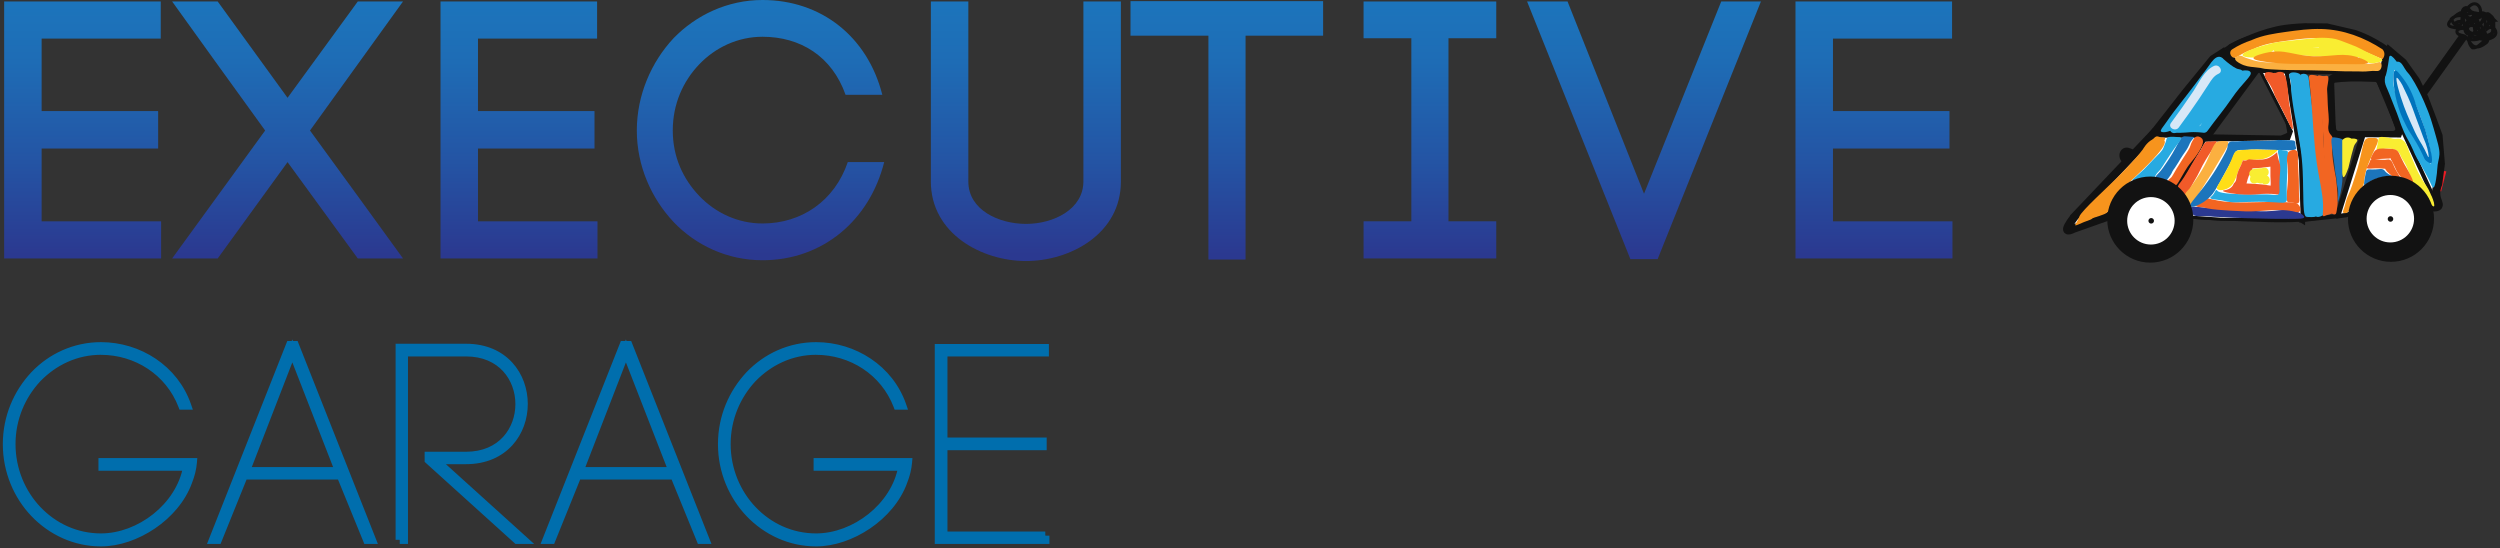 <svg width="602" height="132" viewBox="0 0 602 132" fill="none" xmlns="http://www.w3.org/2000/svg">
<rect x="0" y="0" width="602" height="132" fill="#333333" stroke="none"/>
<path d="M38.797 53.291V62.232H1V0.358H38.705V9.3H10.024V26.742H38.08V35.775H10.024V53.3H38.788L38.797 53.291Z" fill="url(#paint0_linear_7_321)"/>
<path d="M69.243 23.553L86.151 0.358H97.041L74.646 31.429C81.281 40.545 91.114 53.998 97.041 62.232H86.151L69.243 39.038L52.425 62.232H41.453L63.848 31.429C57.213 22.312 47.123 8.234 41.453 0.358H52.425L69.243 23.553Z" fill="url(#paint1_linear_7_321)"/>
<path d="M143.872 53.291V62.232H106.075V0.358H143.78V9.3H115.099V26.742H143.155V35.775H115.099V53.3H143.863L143.872 53.291Z" fill="url(#paint2_linear_7_321)"/>
<path d="M162.187 9.208C167.59 3.63 175.199 0 183.608 0C197.769 0 208.925 8.85 212.463 22.836H203.614C200.342 13.546 192.724 8.85 183.608 8.85C177.681 8.85 172.277 11.414 168.381 15.485C164.484 19.556 162.003 25.042 162.003 31.419C162.003 37.797 164.484 43.099 168.381 47.18C172.277 51.251 177.671 53.815 183.608 53.815C192.991 53.815 200.958 48.411 204.147 39.029H212.914C209.376 53.107 198.045 62.664 183.617 62.664C175.209 62.664 167.599 59.126 162.196 53.456C156.884 47.795 153.346 40.003 153.346 31.419C153.346 22.836 156.884 14.869 162.196 9.199L162.187 9.208Z" fill="url(#paint3_linear_7_321)"/>
<path d="M224.153 43.642V0.358H233.177V43.734C233.177 50.552 240.519 53.916 247.072 53.916C253.624 53.916 260.884 50.461 260.884 43.651V0.358H269.908V43.734C269.908 56.305 257.695 62.857 247.072 62.857C236.448 62.857 224.144 56.305 224.144 43.651L224.153 43.642Z" fill="url(#paint4_linear_7_321)"/>
<path d="M290.989 8.592H272.224V0.276H318.604V8.592H299.931V62.499H290.989V8.592Z" fill="url(#paint5_linear_7_321)"/>
<path d="M348.792 9.208V53.291H360.298V62.232H328.345V53.291H339.851V9.208H328.345V0.358H360.298V9.208H348.792Z" fill="url(#paint6_linear_7_321)"/>
<path d="M424.028 0.358L399.152 62.407H392.599L367.723 0.358H377.464L395.88 46.656L414.471 0.358H424.028Z" fill="url(#paint7_linear_7_321)"/>
<path d="M470.151 53.291V62.232H432.354V0.358H470.059V9.3H441.378V26.742H469.434V35.775H441.378V53.3H470.142L470.151 53.291Z" fill="url(#paint8_linear_7_321)"/>
<path d="M24.314 84.435C18.304 84.435 12.965 87.008 9.004 91.097C5.172 95.187 2.737 100.737 2.737 106.94C2.737 113.143 5.181 118.758 9.004 122.783C12.965 126.937 18.314 129.446 24.314 129.446C33.559 129.446 43.392 122.121 45.111 112.353H24.709V111.296H46.425C46.296 112.877 45.901 114.402 45.303 115.918C42.271 124.364 32.567 130.576 24.314 130.576C18.047 130.576 12.368 127.865 8.278 123.583C4.253 119.355 1.68 113.483 1.68 106.949C1.68 100.415 4.253 94.608 8.278 90.316C12.368 86.024 18.047 83.387 24.314 83.387C33.421 83.387 42.004 88.864 45.037 97.649H43.916C40.745 89.397 32.824 84.444 24.314 84.444V84.435Z" fill="#006DB3"/>
<path d="M58.702 114.466L52.435 129.979H51.314L69.858 83.111H70.98L89.524 129.979H88.403L82.062 114.466H58.693H58.702ZM81.676 113.474L70.391 84.499L59.171 113.474H81.676Z" fill="#006DB3"/>
<path d="M96.26 129.979V83.773H112.232C130.712 83.773 130.712 110.772 112.232 110.772H104.77L126.026 129.979H124.509L103.254 110.772V109.78H112.232C129.398 109.78 129.398 84.83 112.232 84.83H97.243V129.979H96.251H96.26Z" fill="#006DB3"/>
<path d="M139.029 114.466L132.762 129.979H131.64L150.185 83.111H151.306L169.851 129.979H168.73L162.389 114.466H139.02H139.029ZM162.003 113.474L150.718 84.499L139.498 113.474H162.003Z" fill="#006DB3"/>
<path d="M196.52 84.435C190.509 84.435 185.17 87.008 181.21 91.097C177.377 95.187 174.942 100.737 174.942 106.94C174.942 113.143 177.387 118.758 181.21 122.783C185.17 126.937 190.519 129.446 196.52 129.446C205.764 129.446 215.597 122.121 217.316 112.353H196.915V111.296H218.63C218.501 112.877 218.106 114.402 217.509 115.918C214.476 124.364 204.772 130.576 196.52 130.576C190.252 130.576 184.573 127.865 180.484 123.583C176.458 119.355 173.885 113.483 173.885 106.949C173.885 100.415 176.458 94.608 180.484 90.316C184.573 86.024 190.252 83.387 196.52 83.387C205.626 83.387 214.21 88.864 217.242 97.649H216.121C212.951 89.397 205.029 84.444 196.52 84.444V84.435Z" fill="#006DB3"/>
<path d="M251.703 128.986V129.979H226.092V83.837H251.575V84.83H227.149V106.352H251.042V107.409H227.149V128.995H251.703V128.986Z" fill="#006DB3"/>
<path d="M24.314 84.435H25.314V83.435H24.314V84.435ZM9.004 91.097L8.286 90.401L8.28 90.407L8.275 90.413L9.004 91.097ZM9.004 122.783L8.279 123.472L8.281 123.473L9.004 122.783ZM45.111 112.353L46.095 112.526L46.302 111.353H45.111V112.353ZM24.709 112.353H23.709V113.353H24.709V112.353ZM24.709 111.296V110.296H23.709V111.296H24.709ZM46.425 111.296L47.421 111.377L47.509 110.296H46.425V111.296ZM45.303 115.918L44.373 115.552L44.367 115.566L44.362 115.58L45.303 115.918ZM8.278 123.583L7.554 124.272L7.555 124.273L8.278 123.583ZM8.278 90.316L7.554 89.626L7.549 89.632L8.278 90.316ZM45.037 97.649V98.649H46.44L45.982 97.323L45.037 97.649ZM43.916 97.649L42.982 98.008L43.229 98.649H43.916V97.649ZM24.314 84.444H23.314V85.444H24.314V84.444ZM58.702 114.466L59.629 114.841L60.185 113.466H58.702V114.466ZM52.435 129.979V130.979H53.109L53.362 130.353L52.435 129.979ZM51.314 129.979L50.384 129.611L49.842 130.979H51.314V129.979ZM69.858 83.111V82.111H69.179L68.928 82.743L69.858 83.111ZM70.98 83.111L71.909 82.743L71.659 82.111H70.98V83.111ZM89.524 129.979V130.979H90.995L90.454 129.611L89.524 129.979ZM88.403 129.979L87.477 130.357L87.731 130.979H88.403V129.979ZM82.062 114.466L82.988 114.088L82.734 113.466H82.062V114.466ZM81.676 113.474V114.474H83.139L82.608 113.111L81.676 113.474ZM70.391 84.499L71.323 84.136L70.389 81.737L69.459 84.138L70.391 84.499ZM59.171 113.474L58.238 113.113L57.711 114.474H59.171V113.474ZM96.26 129.979V130.979H97.26V129.979H96.26ZM96.26 83.773V82.773H95.26V83.773H96.26ZM104.77 110.772V109.772H102.172L104.099 111.514L104.77 110.772ZM126.026 129.979V130.979H128.624L126.696 129.237L126.026 129.979ZM124.509 129.979L123.839 130.721L124.124 130.979H124.509V129.979ZM103.254 110.772H102.254V111.216L102.583 111.514L103.254 110.772ZM103.254 109.78V108.78H102.254V109.78H103.254ZM97.243 84.83V83.83H96.243V84.83H97.243ZM97.243 129.979V130.979H98.243V129.979H97.243ZM139.029 114.466L139.956 114.841L140.512 113.466H139.029V114.466ZM132.762 129.979V130.979H133.436L133.689 130.353L132.762 129.979ZM131.64 129.979L130.711 129.611L130.169 130.979H131.64V129.979ZM150.185 83.111V82.111H149.505L149.255 82.743L150.185 83.111ZM151.306 83.111L152.236 82.743L151.986 82.111H151.306V83.111ZM169.851 129.979V130.979H171.322L170.781 129.611L169.851 129.979ZM168.73 129.979L167.804 130.357L168.058 130.979H168.73V129.979ZM162.389 114.466L163.315 114.088L163.061 113.466H162.389V114.466ZM162.003 113.474V114.474H163.466L162.935 113.111L162.003 113.474ZM150.718 84.499L151.65 84.136L150.716 81.737L149.786 84.138L150.718 84.499ZM139.498 113.474L138.565 113.113L138.038 114.474H139.498V113.474ZM196.52 84.435H197.52V83.435H196.52V84.435ZM181.21 91.097L180.491 90.401L180.485 90.407L180.48 90.413L181.21 91.097ZM181.21 122.783L180.484 123.472L180.486 123.473L181.21 122.783ZM217.316 112.353L218.301 112.526L218.507 111.353H217.316V112.353ZM196.915 112.353H195.915V113.353H196.915V112.353ZM196.915 111.296V110.296H195.915V111.296H196.915ZM218.63 111.296L219.627 111.377L219.715 110.296H218.63V111.296ZM217.509 115.918L216.578 115.552L216.573 115.566L216.568 115.58L217.509 115.918ZM180.484 123.583L179.759 124.272L179.76 124.273L180.484 123.583ZM180.484 90.316L179.76 89.626L179.754 89.632L180.484 90.316ZM217.242 97.649V98.649H218.645L218.187 97.323L217.242 97.649ZM216.121 97.649L215.188 98.008L215.434 98.649H216.121V97.649ZM196.52 84.444H195.52V85.444H196.52V84.444ZM251.703 129.979V130.979H252.703V129.979H251.703ZM226.092 129.979H225.092V130.979H226.092V129.979ZM226.092 83.837V82.837H225.092V83.837H226.092ZM251.575 83.837H252.575V82.837H251.575V83.837ZM251.575 84.83V85.83H252.575V84.83H251.575ZM227.149 84.83V83.83H226.149V84.83H227.149ZM227.149 106.352H226.149V107.352H227.149V106.352ZM251.042 106.352H252.042V105.352H251.042V106.352ZM251.042 107.409V108.409H252.042V107.409H251.042ZM227.149 107.409V106.409H226.149V107.409H227.149ZM227.149 128.995H226.149V129.995H227.149V128.995ZM251.703 128.995V129.995H252.703V128.995H251.703ZM24.314 83.435C18.005 83.435 12.415 86.139 8.286 90.401L9.723 91.793C13.515 87.877 18.603 85.435 24.314 85.435V83.435ZM8.275 90.413C4.279 94.678 1.737 100.469 1.737 106.94H3.737C3.737 101.005 6.066 95.695 9.734 91.781L8.275 90.413ZM1.737 106.94C1.737 113.408 4.286 119.267 8.279 123.472L9.729 122.094C6.077 118.249 3.737 112.879 3.737 106.94H1.737ZM8.281 123.473C12.417 127.811 18.021 130.446 24.314 130.446V128.446C18.606 128.446 13.514 126.063 9.728 122.093L8.281 123.473ZM24.314 130.446C34 130.446 44.285 122.816 46.095 112.526L44.126 112.18C42.499 121.427 33.118 128.446 24.314 128.446V130.446ZM45.111 111.353H24.709V113.353H45.111V111.353ZM25.709 112.353V111.296H23.709V112.353H25.709ZM24.709 112.296H46.425V110.296H24.709V112.296ZM45.428 111.215C45.309 112.68 44.941 114.109 44.373 115.552L46.234 116.285C46.86 114.695 47.283 113.073 47.421 111.377L45.428 111.215ZM44.362 115.58C42.932 119.564 39.905 123.071 36.204 125.587C32.501 128.105 28.204 129.576 24.314 129.576V131.576C28.677 131.576 33.358 129.941 37.329 127.241C41.301 124.54 44.642 120.718 46.245 116.256L44.362 115.58ZM24.314 129.576C18.343 129.576 12.919 126.994 9.002 122.892L7.555 124.273C11.817 128.736 17.751 131.576 24.314 131.576V129.576ZM9.003 122.893C5.148 118.845 2.68 113.217 2.68 106.949H0.68C0.68 113.749 3.359 119.866 7.554 124.272L9.003 122.893ZM2.68 106.949C2.68 100.686 5.145 95.118 9.008 91L7.549 89.632C3.361 94.097 0.68 100.145 0.68 106.949H2.68ZM9.002 91.006C12.913 86.901 18.335 84.387 24.314 84.387V82.387C17.759 82.387 11.822 85.147 7.554 89.626L9.002 91.006ZM24.314 84.387C33.039 84.387 41.212 89.634 44.092 97.976L45.982 97.323C42.797 88.094 33.804 82.387 24.314 82.387V84.387ZM45.037 96.649H43.916V98.649H45.037V96.649ZM44.849 97.291C41.52 88.624 33.207 83.444 24.314 83.444V85.444C32.441 85.444 39.971 90.17 42.982 98.008L44.849 97.291ZM25.314 84.444V84.435H23.314V84.444H25.314ZM57.775 114.092L51.508 129.604L53.362 130.353L59.629 114.841L57.775 114.092ZM52.435 128.979H51.314V130.979H52.435V128.979ZM52.243 130.347L70.788 83.479L68.928 82.743L50.384 129.611L52.243 130.347ZM69.858 84.111H70.98V82.111H69.858V84.111ZM70.05 83.479L88.594 130.347L90.454 129.611L71.909 82.743L70.05 83.479ZM89.524 128.979H88.403V130.979H89.524V128.979ZM89.329 129.6L82.988 114.088L81.136 114.845L87.477 130.357L89.329 129.6ZM82.062 113.466H58.693V115.466H82.062V113.466ZM58.693 115.466H58.702V113.466H58.693V115.466ZM82.608 113.111L71.323 84.136L69.46 84.862L80.744 113.837L82.608 113.111ZM69.459 84.138L58.238 113.113L60.103 113.835L71.324 84.86L69.459 84.138ZM59.171 114.474H81.676V112.474H59.171V114.474ZM97.26 129.979V83.773H95.26V129.979H97.26ZM96.26 84.773H112.232V82.773H96.26V84.773ZM112.232 84.773C116.59 84.773 119.78 86.356 121.888 88.666C124.012 90.992 125.092 94.118 125.092 97.273C125.092 100.427 124.012 103.553 121.888 105.879C119.78 108.19 116.59 109.772 112.232 109.772V111.772C117.114 111.772 120.854 109.98 123.366 107.228C125.863 104.492 127.092 100.868 127.092 97.273C127.092 93.677 125.863 90.053 123.366 87.317C120.854 84.565 117.114 82.773 112.232 82.773V84.773ZM112.232 109.772H104.77V111.772H112.232V109.772ZM104.099 111.514L125.355 130.721L126.696 129.237L105.44 110.03L104.099 111.514ZM126.026 128.979H124.509V130.979H126.026V128.979ZM125.18 129.237L103.924 110.03L102.583 111.514L123.839 130.721L125.18 129.237ZM104.254 110.772V109.78H102.254V110.772H104.254ZM103.254 110.78H112.232V108.78H103.254V110.78ZM112.232 110.78C116.784 110.78 120.277 109.117 122.625 106.557C124.958 104.014 126.107 100.645 126.107 97.305C126.107 93.964 124.958 90.596 122.625 88.052C120.277 85.493 116.784 83.83 112.232 83.83V85.83C116.263 85.83 119.208 87.286 121.151 89.404C123.109 91.539 124.107 94.408 124.107 97.305C124.107 100.202 123.109 103.071 121.151 105.205C119.208 107.324 116.263 108.78 112.232 108.78V110.78ZM112.232 83.83H97.243V85.83H112.232V83.83ZM96.243 84.83V129.979H98.243V84.83H96.243ZM97.243 128.979H96.251V130.979H97.243V128.979ZM96.251 130.979H96.26V128.979H96.251V130.979ZM138.102 114.092L131.834 129.604L133.689 130.353L139.956 114.841L138.102 114.092ZM132.762 128.979H131.64V130.979H132.762V128.979ZM132.57 130.347L151.115 83.479L149.255 82.743L130.711 129.611L132.57 130.347ZM150.185 84.111H151.306V82.111H150.185V84.111ZM150.376 83.479L168.921 130.347L170.781 129.611L152.236 82.743L150.376 83.479ZM169.851 128.979H168.73V130.979H169.851V128.979ZM169.656 129.6L163.315 114.088L161.463 114.845L167.804 130.357L169.656 129.6ZM162.389 113.466H139.02V115.466H162.389V113.466ZM139.02 115.466H139.029V113.466H139.02V115.466ZM162.935 113.111L151.65 84.136L149.786 84.862L161.071 113.837L162.935 113.111ZM149.786 84.138L138.565 113.113L140.43 113.835L151.651 84.86L149.786 84.138ZM139.498 114.474H162.003V112.474H139.498V114.474ZM196.52 83.435C190.211 83.435 184.62 86.139 180.491 90.401L181.928 91.793C185.721 87.877 190.808 85.435 196.52 85.435V83.435ZM180.48 90.413C176.484 94.678 173.942 100.469 173.942 106.94H175.942C175.942 101.005 178.271 95.695 181.939 91.781L180.48 90.413ZM173.942 106.94C173.942 113.408 176.491 119.267 180.484 123.472L181.935 122.094C178.282 118.249 175.942 112.879 175.942 106.94H173.942ZM180.486 123.473C184.622 127.811 190.226 130.446 196.52 130.446V128.446C190.811 128.446 185.719 126.063 181.933 122.093L180.486 123.473ZM196.52 130.446C206.205 130.446 216.491 122.816 218.301 112.526L216.331 112.18C214.704 121.427 205.324 128.446 196.52 128.446V130.446ZM217.316 111.353H196.915V113.353H217.316V111.353ZM197.915 112.353V111.296H195.915V112.353H197.915ZM196.915 112.296H218.63V110.296H196.915V112.296ZM217.633 111.215C217.514 112.68 217.147 114.109 216.578 115.552L218.439 116.285C219.065 114.695 219.489 113.073 219.627 111.377L217.633 111.215ZM216.568 115.58C215.137 119.564 212.11 123.071 208.409 125.587C204.706 128.105 200.409 129.576 196.52 129.576V131.576C200.882 131.576 205.563 129.941 209.534 127.241C213.506 124.54 216.848 120.718 218.45 116.256L216.568 115.58ZM196.52 129.576C190.548 129.576 185.124 126.994 181.207 122.892L179.76 124.273C184.022 128.736 189.956 131.576 196.52 131.576V129.576ZM181.208 122.893C177.353 118.845 174.885 113.217 174.885 106.949H172.885C172.885 113.749 175.564 119.866 179.759 124.272L181.208 122.893ZM174.885 106.949C174.885 100.686 177.35 95.118 181.213 91L179.754 89.632C175.566 94.097 172.885 100.145 172.885 106.949H174.885ZM181.207 91.006C185.118 86.901 190.54 84.387 196.52 84.387V82.387C189.964 82.387 184.027 85.147 179.76 89.626L181.207 91.006ZM196.52 84.387C205.244 84.387 213.417 89.634 216.297 97.976L218.187 97.323C215.002 88.094 206.009 82.387 196.52 82.387V84.387ZM217.242 96.649H216.121V98.649H217.242V96.649ZM217.055 97.291C213.725 88.624 205.412 83.444 196.52 83.444V85.444C204.646 85.444 212.176 90.17 215.188 98.008L217.055 97.291ZM197.52 84.444V84.435H195.52V84.444H197.52ZM250.703 128.986V129.979H252.703V128.986H250.703ZM251.703 128.979H226.092V130.979H251.703V128.979ZM227.092 129.979V83.837H225.092V129.979H227.092ZM226.092 84.837H251.575V82.837H226.092V84.837ZM250.575 83.837V84.83H252.575V83.837H250.575ZM251.575 83.83H227.149V85.83H251.575V83.83ZM226.149 84.83V106.352H228.149V84.83H226.149ZM227.149 107.352H251.042V105.352H227.149V107.352ZM250.042 106.352V107.409H252.042V106.352H250.042ZM251.042 106.409H227.149V108.409H251.042V106.409ZM226.149 107.409V128.995H228.149V107.409H226.149ZM227.149 129.995H251.703V127.995H227.149V129.995ZM252.703 128.995V128.986H250.703V128.995H252.703Z" fill="#006EAD"/>
<path d="M583.11 22.873L593.274 8.657" stroke="#121212" stroke-width="2" stroke-miterlimit="10"/>
<path d="M596.16 6.681C596.573 6.607 596.83 6.157 596.83 5.734C596.83 5.229 596.536 4.733 596.095 4.503C595.654 4.264 595.075 4.301 594.662 4.585C594.763 5.201 595.112 5.771 595.617 6.148C595.976 6.414 596.417 6.58 596.739 6.892C597.06 7.205 597.226 7.765 596.922 8.096C596.573 8.473 595.801 8.096 595.884 7.591C595.93 7.287 596.196 7.076 596.426 6.874C596.941 6.423 597.373 5.872 597.694 5.275C597.896 4.898 598.053 4.411 597.823 4.053C597.538 3.611 596.895 3.657 596.389 3.786C595.443 4.025 594.441 4.494 594.064 5.394C593.678 6.304 594.055 7.342 594.423 8.261C593.724 8.087 593.403 7.195 593.632 6.515C593.862 5.835 594.487 5.357 595.139 5.045C595.783 4.733 596.49 4.53 597.115 4.172C597.244 3.556 597.382 2.931 597.271 2.316C597.161 1.7 596.757 1.093 596.15 0.946C595.185 0.717 594.386 1.654 593.835 2.472C593.733 2.628 593.623 2.794 593.651 2.977C593.688 3.244 593.982 3.4 594.248 3.391C594.515 3.391 594.763 3.271 595.02 3.198C596.261 2.849 597.538 3.556 598.595 4.291C598.898 4.503 599.229 4.769 599.284 5.137C599.33 5.477 599.119 5.799 598.907 6.074C598.025 7.214 596.702 8.261 595.287 8.004C594.634 7.885 593.972 7.25 594.221 6.644C594.386 6.249 594.882 6.074 595.305 6.148C595.728 6.221 596.095 6.469 596.454 6.708C596.904 7.021 597.354 7.333 597.814 7.646C598.567 6.736 598.668 5.348 598.053 4.347C597.979 4.218 597.887 4.089 597.915 3.942C597.97 3.639 598.411 3.657 598.678 3.804C599.753 4.393 600.13 5.753 600.24 6.984C600.258 7.26 600.277 7.545 600.148 7.784C600.001 8.059 599.716 8.215 599.44 8.344C598.475 8.785 597.428 9.061 596.362 9.162C596.812 8.418 597.428 7.774 598.145 7.278C598.485 7.958 598.751 8.675 598.944 9.41C598.99 9.575 599.027 9.759 598.972 9.925C598.916 10.099 598.76 10.228 598.613 10.338C597.759 11 596.628 11.625 595.672 11.147C594.634 10.632 594.414 9.088 593.348 8.638C593.017 8.5 592.658 8.491 592.318 8.381C591.978 8.271 591.647 8.013 591.629 7.655C591.611 7.168 592.199 6.883 592.686 6.846C593.173 6.819 593.715 6.901 594.119 6.616C593.917 5.477 592.41 4.797 591.427 5.413C591.721 6.01 592.337 6.368 592.943 6.653C593.55 6.938 594.184 7.205 594.625 7.701C595.066 8.206 595.213 9.033 594.754 9.511C595.544 9.64 596.362 9.566 597.106 9.3C597.409 9.19 597.703 9.042 597.887 8.785C598.181 8.362 598.071 7.793 597.952 7.306C597.777 6.589 597.363 5.716 596.628 5.78C595.911 5.844 595.645 6.865 596.04 7.462C596.435 8.059 597.189 8.289 597.896 8.418C598.705 8.565 599.688 8.574 600.194 7.921C600.718 7.25 600.433 6.295 600.488 5.44C600.497 5.302 600.515 5.164 600.47 5.036C600.414 4.88 600.277 4.769 600.139 4.668C599.569 4.236 599.008 3.814 598.439 3.382C598.255 3.244 598.062 3.106 597.841 3.088C597.648 3.069 597.464 3.152 597.281 3.198C596.233 3.474 595.204 2.83 594.165 2.518C593.982 2.463 593.77 2.417 593.586 2.472C593.173 2.61 593.09 3.143 593.099 3.575C593.118 4.227 593.191 4.87 593.329 5.514C593.393 5.817 593.467 6.166 593.302 6.433C593.099 6.754 592.658 6.8 592.282 6.782C591.601 6.754 590.931 6.653 590.287 6.469C590.076 6.414 589.855 6.332 589.727 6.157C589.442 5.762 589.8 5.238 590.149 4.889C590.793 4.236 591.454 3.575 592.272 3.161C592.419 3.088 592.576 3.023 592.732 3.06C592.888 3.097 592.998 3.225 593.109 3.345C593.715 4.062 594.331 4.788 594.937 5.504C595.397 5.688 595.911 5.22 595.957 4.723C596.003 4.227 595.728 3.768 595.443 3.363C595.139 2.941 594.799 2.545 594.423 2.169C594.303 2.049 594.184 1.93 594.028 1.875C593.623 1.728 593.173 2.058 593.017 2.454C592.86 2.849 592.897 3.299 592.906 3.731C592.906 4.236 592.86 4.733 592.75 5.229C592.695 5.468 592.631 5.716 592.465 5.89C592.116 6.267 591.464 6.184 591.068 5.844C590.673 5.504 590.48 5.008 590.306 4.521C591.105 3.758 592.346 3.611 593.421 3.878C594.496 4.144 595.434 4.778 596.334 5.422C596.582 5.606 596.876 5.799 597.17 5.697C597.409 5.624 597.547 5.385 597.667 5.164L598.383 3.832C598.53 3.556 598.76 3.244 599.063 3.29C599.192 3.308 599.293 3.391 599.394 3.474C599.808 3.804 600.24 4.154 600.424 4.65C600.607 5.146 600.442 5.808 599.946 5.982C600.745 7.076 600.185 8.886 598.898 9.327C597.722 9.732 596.481 9.098 595.305 8.693C595.112 8.629 594.873 8.565 594.708 8.693C594.579 8.785 594.542 8.951 594.524 9.107C594.404 9.989 594.735 10.917 595.388 11.524C596.656 11.662 597.501 10.265 598.632 9.667C599.44 9.245 600.543 9.125 600.911 8.289C601.131 7.774 600.929 7.122 600.46 6.809C600.001 6.497 599.33 6.552 598.907 6.91C598.806 5.9 599.688 4.898 600.699 4.861C599.964 4.089 599.036 3.492 598.034 3.134" stroke="#121212" stroke-width="0.75" stroke-miterlimit="10"/>
<path d="M587.595 41.041C588.091 41.114 588.587 41.188 589.084 41.262C588.661 42.87 588.247 44.487 587.825 46.095L587.255 46.04C587.365 44.377 587.485 42.714 587.595 41.041Z" fill="#ED1C24"/>
<path d="M499.383 52.372C505.862 45.553 512.34 38.725 518.819 31.907C522.256 31.842 525.684 31.787 529.121 31.723C529.498 31.879 529.865 32.035 530.242 32.2C530.398 32.458 531.547 32.706 531.703 32.972C531.703 33.653 530.747 33.588 530.766 33.901C528.487 37.87 526.199 41.84 523.919 45.81L521.98 45.066L519.692 44.469C519.132 44.34 518.562 44.202 518.001 44.074C517.303 44.11 516.605 44.138 515.906 44.175C515.603 44.303 515.309 44.441 515.006 44.57C514.537 44.8 514.077 45.038 513.609 45.268L512.414 46.068C512.148 46.334 511.881 46.601 511.615 46.867C511.412 47.262 511.219 47.667 511.017 48.062L509.823 49.459C509.593 49.927 509.354 50.387 509.124 50.855C508.655 51.26 508.196 51.664 507.727 52.078C504.915 53.079 502.103 54.081 499.282 55.074C498.492 55.469 498.014 55.579 497.839 55.395C497.573 55.11 498.087 54.118 499.374 52.409L499.383 52.372Z" fill="white" stroke="#121212" stroke-width="2" stroke-miterlimit="10"/>
<path d="M513.186 36.897C513.701 37.117 513.333 36.998 512.782 37.659C512.35 38.183 512.258 38.817 511.771 38.358C511.284 37.898 511.201 37.181 511.596 36.75C511.991 36.318 512.57 36.63 513.186 36.897Z" fill="#121212" stroke="#121212" stroke-width="2" stroke-miterlimit="10"/>
<path d="M531.924 33.34C540.112 33.487 545.966 33.588 549.476 33.643C549.835 33.313 551.985 33.11 551.746 31.64C550.616 24.656 547.886 14.943 543.825 15.255C543.65 15.264 543.494 15.301 543.347 15.365C541.518 16.11 540.626 18.085 540.36 18.71C538.081 24.013 530.343 26.917 531.198 31.622C531.271 32.008 531.437 32.623 531.915 33.349L531.924 33.34Z" stroke="#121212" stroke-width="2" stroke-miterlimit="10"/>
<path d="M554.062 52.638C554.237 52.73 554.457 40.333 554.062 35.656C554.025 35.169 553.998 35.049 553.979 35.077C553.777 35.307 553.86 52.547 554.062 52.648V52.638Z" fill="#121212" stroke="#121212" stroke-width="2" stroke-miterlimit="10"/>
<path d="M562.774 18.618H571.706C572.395 18.618 573.02 19.022 573.277 19.629C574.766 23.195 576.264 26.769 577.753 30.335C578.194 31.392 577.376 32.531 576.181 32.531H563.15C562.241 32.531 561.487 31.842 561.46 30.978C561.331 27.413 561.211 23.838 561.083 20.272C561.055 19.362 561.818 18.609 562.774 18.609V18.618Z" stroke="#121212" stroke-width="2" stroke-miterlimit="10"/>
<path d="M584.608 49.67C582.302 43.283 579.995 36.887 577.688 30.5L575.106 23.387L572.349 17.607C573.314 15.806 574.279 14.014 575.244 12.213C576.365 13.169 577.495 14.115 578.616 15.071C579.655 16.532 580.693 17.993 581.741 19.454C582.43 20.86 583.119 22.257 583.809 23.663C584.388 25.18 584.957 26.696 585.536 28.212C586.088 29.71 586.63 31.208 587.181 32.706C587.365 34.948 587.549 37.19 587.733 39.442C587.521 41.041 587.31 42.649 587.099 44.248C586.804 44.947 586.483 46.022 586.676 47.244C586.869 48.457 587.466 49.137 587.154 49.596C586.961 49.881 586.4 50.12 584.617 49.679L584.608 49.67Z" fill="white" stroke="#121212" stroke-width="2" stroke-miterlimit="10"/>
<path d="M523.901 45.792C526.217 41.785 528.524 37.77 530.839 33.763C537.603 33.625 544.367 33.487 551.13 33.349L551.755 31.64C549.173 26.613 546.581 21.577 543.999 16.551C543.696 16.578 543.383 16.596 543.08 16.624C538.963 21.816 534.846 27.008 530.729 32.201C526.897 32.099 523.056 31.998 519.224 31.897C522.578 27.679 525.932 23.452 529.286 19.234L533.762 14.124L539.689 10.43L545.92 8.151L549.917 7.572L555.192 34.682L555.045 52.868L534.763 52.795C532.172 52.611 529.59 52.436 526.998 52.252C526.346 50.957 525.693 49.661 525.041 48.374C524.655 47.511 524.278 46.647 523.892 45.783L523.901 45.792Z" fill="white" stroke="#121212" stroke-width="0.75" stroke-miterlimit="10"/>
<path d="M531.823 32.2C535.618 27.054 539.405 21.899 543.2 16.753C541.298 16.403 539.395 16.054 537.493 15.705C536.767 14.712 536.032 13.711 535.306 12.718C534.506 13.233 533.698 13.748 532.898 14.271C530.702 16.964 528.506 19.647 526.309 22.34C523.754 25.602 521.2 28.874 518.645 32.136C523.038 32.164 527.43 32.191 531.823 32.209V32.2Z" fill="white" stroke="#121212" stroke-width="2" stroke-miterlimit="10"/>
<path d="M554.503 52.932L554.053 38.587C552.922 31.539 551.783 24.481 550.652 17.433C551.47 17.203 552.545 16.992 553.804 16.937C554.916 16.891 555.89 16.992 556.662 17.12L560.908 17.295C562.792 17.185 564.685 17.084 566.569 16.973L574.012 17.424C573.967 18.269 573.911 19.114 573.865 19.951C573.718 19.703 573.571 19.454 573.415 19.206H571.779C570.19 19.105 568.6 19.004 567.01 18.912C565.071 19.114 563.141 19.308 561.202 19.51C561.156 21.642 561.101 23.774 561.055 25.906C561.45 27.992 561.845 30.078 562.25 32.164C562.994 32.21 563.738 32.265 564.483 32.311H566.863C567.46 32.559 568.058 32.807 568.646 33.055C566.661 39.396 564.676 45.737 562.691 52.078L554.503 52.942V52.932Z" stroke="#121212" stroke-miterlimit="10"/>
<path d="M550.34 6.975C552.453 6.69 554.99 6.589 554.99 6.589C556.754 6.607 558.519 6.616 560.274 6.635C562.525 7.159 564.777 7.682 567.028 8.206C568.453 8.712 570.089 9.41 571.816 10.384C572.983 11.037 574.012 11.717 574.904 12.378C574.601 14.051 574.307 15.723 574.012 17.396L566.55 16.881H555.652C551.773 16.771 547.886 16.652 544.008 16.541C542.17 16.56 540.783 16.155 539.946 15.843C538.669 15.356 536.767 14.639 536.62 13.297C536.537 12.544 537.052 11.873 537.392 11.505C539.129 10.614 544.964 7.701 550.349 6.975H550.34Z" fill="white" stroke="#121212" stroke-width="2" stroke-miterlimit="10"/>
<path d="M563.059 52.078C563.105 51.885 563.16 51.692 563.206 51.499L569.133 32.541L577.79 32.614C577.983 32.081 578.176 31.539 578.369 31.006C581.162 37.081 583.965 43.155 586.759 49.23C585.785 49.349 584.801 49.468 583.827 49.588C583.083 48.412 582.329 47.235 581.585 46.05C581.089 45.618 580.593 45.186 580.087 44.754C579.444 44.57 578.791 44.386 578.148 44.203C577.486 44.037 576.825 43.872 576.154 43.706C575.658 43.743 575.161 43.771 574.656 43.808C573.93 44.037 573.195 44.276 572.469 44.506C571.724 44.8 570.989 45.103 570.245 45.397C569.978 45.93 569.703 46.463 569.436 46.996C568.931 47.52 568.333 48.228 567.791 49.138C567.396 49.799 567.111 50.433 566.909 50.975C566.257 51.26 565.604 51.545 564.952 51.83C564.318 51.913 563.693 52.005 563.059 52.087V52.078Z" fill="white" stroke="#121212" stroke-miterlimit="10"/>
<path d="M497.848 55.358C498.161 55.735 499.365 54.798 504.18 53.226C507.148 52.261 508.756 51.738 511.081 51.554C513.682 51.343 515.042 51.232 516.751 51.83C518.323 52.381 519.324 53.217 520.905 52.941C521.824 52.785 521.971 52.418 522.982 52.105C524.847 51.535 526.548 52.096 527.237 52.289C528.477 52.638 532.365 52.748 540.121 53.042C540.764 53.07 541.554 53.098 542.547 53.125C546.884 53.236 552.637 53.612 559.088 52.565C564.427 51.701 569.105 50.617 569.105 50.617C570.934 50.194 573.011 49.67 576.006 49.321C578.46 49.036 579.691 48.907 581.3 49.045C583.781 49.256 586.464 49.982 586.602 49.587C586.657 49.413 586.17 49.119 586.271 48.88C586.381 48.632 586.97 48.834 587.135 48.558C587.291 48.301 586.85 47.952 586.685 47.097C586.639 46.858 586.62 46.693 586.63 46.463C586.639 45.773 586.924 45.185 587.255 43.384C587.346 42.906 587.631 41.289 587.723 39.396C587.76 38.615 587.824 37.236 587.631 35.591C587.42 33.818 586.997 32.513 586.501 31.043C585.086 26.898 584.378 24.83 583.386 22.781C581.833 19.565 580.849 17.561 578.754 15.356C576.879 13.389 575.041 12.25 573.746 11.459C570.823 9.677 568.315 8.859 566.559 8.307C562.838 7.122 559.851 6.819 558.904 6.727C555.633 6.433 553.133 6.671 551.718 6.819C549.136 7.085 547.307 7.526 545.193 8.022C541.885 8.813 540.231 9.208 538.2 10.246C536.16 11.294 534.809 12.415 533.761 13.306C532.282 14.556 531.721 15.282 528.183 19.436C524.397 23.875 524.517 24.95 523.837 25.694C523.671 25.869 523.616 25.85 523.386 26.071C522.89 26.53 522.752 26.87 522.375 27.367C521.971 27.909 521.87 27.863 521.456 28.35C520.822 29.113 520.602 29.857 520.436 30.114C519.747 31.18 518.203 33.579 516.843 34.388C515.456 35.205 512.166 38.808 509.243 41.767C503.298 47.804 497.003 54.338 497.848 55.367V55.358Z" stroke="#121212" stroke-width="0.5" stroke-miterlimit="10"/>
<path d="M556.047 35.022C555.606 30.63 555.073 18.481 553.648 17.736C553.06 17.433 552.389 17.433 552.389 17.433C552.086 17.433 551.581 17.433 551.351 17.736C551.057 18.113 551.369 18.701 551.571 19.492C551.829 20.484 551.599 20.934 551.737 22.157C552.104 25.345 552.518 27.487 552.518 27.487C552.518 27.487 553.271 31.365 553.887 35.178C555.192 43.183 554.062 51.894 555.348 52.188C555.422 52.207 555.909 52.289 556.552 52.28C557.021 52.28 557.434 52.216 557.517 52.188C558.675 51.867 556.699 41.547 556.037 35.022H556.047Z" fill="#27AAE1"/>
<path d="M569.887 33.377C569.317 33.68 569.133 34.452 568.793 35.977C568.416 37.641 568.269 38.339 568.168 38.762C567.883 40.012 567.589 40.94 567.001 42.796C566.514 44.34 566.192 45.213 565.917 45.921C565.604 46.702 565.328 47.345 565.117 47.795C565.016 48.108 564.924 48.439 564.832 48.779C564.749 49.073 564.685 49.367 564.612 49.642C564.529 49.872 564.428 50.166 564.308 50.506C564.189 50.865 564.134 51.03 564.226 51.159C564.318 51.306 564.52 51.324 564.612 51.333C565.016 51.37 565.393 51.113 565.604 50.819C565.705 50.672 565.76 50.525 565.788 50.424C565.889 50.148 565.99 49.872 566.091 49.596C566.238 49.201 566.376 48.815 566.523 48.429C566.707 48.135 566.992 47.703 567.35 47.17C568.058 46.141 568.462 45.663 568.692 45.333C569.574 44.046 569.078 43.531 569.785 41.004C569.988 40.287 570.374 39.157 571.375 36.942C572.267 34.948 572.901 33.882 572.487 33.432C572.322 33.248 572.009 33.23 571.394 33.202C570.87 33.175 570.318 33.147 569.887 33.377Z" fill="#F7941D"/>
<path d="M519.582 33.175C519.298 33.23 518.82 33.322 518.268 33.607C516.844 34.351 516.109 35.84 515.952 36.033C514.124 38.468 510.273 42.309 509.988 42.603C507.553 45.039 501.359 50.644 500.744 52.069C500.679 52.225 500.523 52.675 500.183 53.309C499.852 53.925 499.641 54.136 499.724 54.238C499.843 54.394 500.459 54.035 501.8 53.484C503.225 52.905 503.298 52.997 503.767 52.675C504.438 52.216 504.566 51.839 505.329 50.938C506.064 50.075 506.579 49.679 507.195 49.101C508.794 47.612 509.896 46.04 511.532 44.138C513.94 41.335 520.373 34.48 520.942 34.039C520.988 34.002 521.246 33.818 521.328 33.496C521.356 33.405 521.365 33.349 521.347 33.294C521.227 32.982 520.216 33.055 519.601 33.166L519.582 33.175Z" fill="#F7941D"/>
<path d="M573.727 11.891C569.298 9.006 564.345 7.131 559.024 6.984C556.166 6.901 553.326 7.278 550.505 7.673C547.693 8.069 544.918 8.464 542.29 9.612C542.234 9.64 542.188 9.658 542.142 9.686C540.516 10.219 538.972 10.945 537.538 11.864C536.371 12.617 537.456 14.492 538.632 13.739C539.919 12.912 541.279 12.25 542.731 11.772C542.878 11.726 543.006 11.652 543.107 11.561C543.199 11.542 543.282 11.515 543.374 11.478C545.726 10.449 548.336 10.145 550.854 9.787C553.556 9.401 556.276 9.07 559.006 9.144C562.544 9.245 565.953 10.954 572.808 13.876C573.185 14.042 573.498 14.171 573.7 14.262C573.773 14.171 574.306 13.527 574.132 12.7C574.049 12.296 573.838 12.02 573.709 11.882L573.727 11.891Z" fill="#F7941D"/>
<path d="M558.06 35.261C557.251 29.784 556.543 24.288 555.918 18.793C555.762 17.424 553.594 17.405 553.75 18.793C554.365 24.206 555.064 29.609 555.845 35.004C556.332 38.376 556.92 50.681 557.352 51.683C557.499 52.014 557.747 52.152 557.747 52.152C558.06 52.326 558.427 52.225 558.639 52.161C558.639 52.161 559.153 52.014 559.521 51.683C560.449 50.847 558.749 39.92 558.06 35.27V35.261Z" fill="#27AAE1"/>
<path d="M587.411 37.154C587.493 35.803 586.942 34.158 586.014 30.878C585.545 29.205 585.122 28.02 584.929 27.477C584.929 27.477 583.055 22.294 580.619 18.582C579.847 17.405 579.737 17.617 579.048 16.477C578.616 15.761 578.212 14.952 577.495 14.851C577.348 14.832 577.219 14.851 577.137 14.86C576.043 13.371 575.639 13.38 575.501 13.435C575.308 13.518 575.308 13.812 575.152 14.869C575.152 14.869 574.977 16.082 574.775 17.056C574.49 18.435 574.306 18.435 574.26 19.096C574.196 20.015 574.518 20.677 574.894 21.541C575.556 23.039 576.089 24.582 576.714 26.09C577.486 27.955 577.513 28.304 578.184 30.078C579.223 32.789 579.691 33.313 580.472 34.838C581.042 35.968 581.015 36.088 581.538 37.191C582.255 38.689 582.356 38.588 583.698 41.087C584.13 41.896 584.608 42.686 584.994 43.513C585.499 44.589 585.692 45.186 585.949 45.158C586.253 45.131 586.418 44.239 586.602 43.21C586.804 42.043 586.859 41.151 586.868 40.922C586.997 38.799 587.337 38.532 587.42 37.145L587.411 37.154ZM584.185 37.301C582.742 34.958 581.134 32.807 579.967 30.299C578.846 27.872 577.927 25.345 576.98 22.855C576.208 20.806 576.117 18.821 576.567 16.808C579.425 20.08 581.345 24.022 582.825 28.075C584.148 31.686 585.591 35.656 585.38 39.562C585.021 38.79 584.626 38.036 584.176 37.31L584.185 37.301Z" fill="#27AAE1"/>
<path d="M560.789 43.412C560.32 41.409 559.796 38.624 559.575 35.279C559.19 29.527 559.493 18.958 558.16 18.324C558.059 18.278 557.563 18.104 556.947 18.049C556.414 18.003 556.23 18.076 556.129 18.177C555.936 18.38 555.982 18.72 556.001 18.83C556.727 24.288 556.874 29.802 557.407 35.279C557.664 37.935 558.041 40.563 558.546 43.182C559.07 45.912 559.594 48.632 559.337 51.416C559.337 51.499 559.281 51.959 559.484 52.06C559.621 52.133 559.759 51.968 560.237 51.812C560.531 51.72 560.577 51.747 560.926 51.637C560.926 51.637 561.23 51.545 561.496 51.416C561.956 51.205 561.707 47.869 560.779 43.412H560.789Z" fill="#F26522"/>
<path d="M585.344 46.822C585.151 46.408 584.958 45.985 584.765 45.572C584.609 45.287 584.434 45.002 584.241 44.708C583.984 44.304 583.781 44.01 583.717 43.927C583.212 43.201 582.458 41.914 581.842 40.545C581.686 40.196 581.796 40.425 581.089 38.753C580.28 36.832 580.418 37.218 580.225 36.731C579.609 35.187 579.499 34.553 578.837 33.956C578.497 33.653 578.212 33.533 578.084 33.496C577.606 33.331 577.275 33.432 576.751 33.441C576.145 33.441 576.136 33.313 575.134 33.157C573.857 32.954 573.14 32.835 572.818 33.212C572.763 33.276 572.791 33.267 572.533 34.608C572.193 36.382 572.561 34.645 572.414 35.261C572.313 35.693 572.221 35.812 572.313 35.95C572.579 36.336 573.645 35.73 575.189 35.776C575.961 35.803 576.586 35.978 576.99 36.125C577.137 36.217 577.358 36.373 577.569 36.612C577.872 36.961 578.001 37.31 578.047 37.448C578.36 38.294 578.635 38.376 579.343 39.791C579.444 39.994 579.83 40.775 580.207 41.841C580.666 43.118 580.703 43.633 581.227 44.294C581.594 44.763 581.999 45.057 582.274 45.222C582.532 45.553 582.789 45.884 583.055 46.215C583.331 46.564 583.607 46.913 583.883 47.254C584.232 47.731 584.572 48.209 584.921 48.687C585.279 49.137 585.877 49.817 586.088 49.698C586.355 49.551 585.941 48.264 585.877 48.081C585.702 47.529 585.482 47.097 585.325 46.822H585.344Z" fill="#F9ED32"/>
<path d="M531.391 34.112C530.748 34.305 530.546 34.985 529.948 36.069C529.618 36.676 529.186 37.218 528.818 37.806C527.476 39.938 526.374 42.236 524.821 44.212C524.692 44.377 524.361 44.79 524.453 45.222C524.508 45.498 524.701 45.581 525.216 46.086C525.923 46.775 525.932 46.959 526.144 46.978C526.668 47.023 527.155 45.958 527.55 45.13C528.184 43.825 529.02 42.631 529.627 41.317C531.584 37.135 534.166 34.415 533.698 33.993C533.578 33.882 533.413 34.057 532.31 34.094C531.593 34.121 531.584 34.048 531.373 34.112H531.391Z" fill="#F15A29"/>
<path d="M553.952 51.37C551.847 50.093 549.485 50.589 547.234 50.791C544.964 50.993 543.365 50.846 540.737 50.607C536.602 50.23 532.439 50.212 528.303 49.753C528.184 49.743 527.853 49.697 527.66 49.9C527.329 50.24 527.541 51.15 528.028 51.636C528.561 52.151 529.314 52.059 530.325 52.023C531.612 51.986 532.898 52.234 534.185 52.243C536.473 52.243 535.508 52.362 541.031 52.546C544.367 52.657 543.457 52.574 547.271 52.693C547.271 52.693 547.886 52.712 551.084 52.712C553.713 52.712 554.76 52.684 554.852 52.326C554.944 51.977 554.145 51.489 553.942 51.37H553.952Z" fill="#2B3990"/>
<path d="M534.056 34.121C532.797 34.498 532.42 36.961 530.748 40.021C530.022 41.344 529.094 42.723 528.561 43.513C527.798 44.644 527.412 45.204 527.292 45.342C526.585 46.178 526.171 46.408 526.144 46.969C526.125 47.299 526.318 47.685 526.686 48.457C526.925 48.954 527.044 49.202 527.164 49.239C527.706 49.413 528.634 47.97 529.719 46.252C531.492 43.458 532.374 42.052 532.402 42.006C535.242 37.172 537.061 34.691 536.473 34.121C536.28 33.938 535.82 33.947 535.214 33.947C535.214 33.947 534.598 33.947 534.047 34.121H534.056Z" fill="#FBB040"/>
<path d="M580.114 41.528C579.6 40.545 579.444 40.37 578.957 39.497C577.652 37.144 577.799 36.593 577.008 36.115C576.567 35.849 575.906 35.83 574.573 35.784C573.314 35.738 572.478 35.72 571.917 36.281C571.642 36.547 571.439 36.942 571.283 37.245C570.998 37.806 570.851 38.082 570.934 38.238C571.145 38.651 572.312 38.238 574.775 38.192C575.051 38.192 575.272 38.192 575.409 38.192C575.52 37.944 575.621 37.999 575.703 38.385C575.942 38.651 576.099 39.093 576.273 39.405C576.898 40.554 576.917 40.903 577.385 41.62C577.771 42.208 578.028 42.594 578.525 42.888C578.957 43.145 579.14 43.072 579.866 43.412C580.675 43.779 580.896 44.074 581.024 43.982C581.282 43.789 580.556 42.392 580.114 41.546V41.528Z" fill="#F26522"/>
<path d="M572.561 15.016C571.256 15.439 569.914 15.375 568.554 15.356L564.079 15.292C561.092 15.246 558.105 15.209 555.119 15.163C553.648 15.145 551.268 15.145 546.508 15.035C545.828 15.016 544.036 14.97 542.511 14.483C541.279 14.088 540.663 13.895 540.47 13.794C540.094 13.592 539.818 13.399 539.386 13.408C538.881 13.417 538.274 13.711 538.219 14.097C538.145 14.584 538.972 15.044 539.395 15.283C540.645 15.99 541.803 16.082 542.768 16.174C545.883 16.477 543.852 16.505 546.802 16.698C550.184 16.919 552.261 16.854 555.9 16.919C558.887 16.974 562.801 17.111 564.694 17.176C566.064 17.222 567.442 17.148 568.811 17.222C569.905 17.277 571.008 17.001 572.101 17.093C572.322 17.111 572.699 17.148 573.011 16.919C573.59 16.487 573.636 15.301 573.204 15.016C573.048 14.915 572.864 14.915 572.542 15.016H572.561Z" fill="#FBB040"/>
<path d="M562.544 43.09C561.524 38.091 561.468 35.95 561.689 34.985C561.753 34.691 562.02 33.754 561.579 32.908C561.367 32.504 561.156 32.421 560.926 31.998C560.522 31.226 560.651 30.427 560.706 30.004C560.917 28.414 560.577 26.797 560.531 25.189C560.421 21.403 560.301 21.761 560.402 21.026C560.568 19.794 560.926 18.591 560.448 18.297C560.2 18.14 559.98 18.407 559.189 18.297C558.666 18.223 558.39 18.058 558.197 18.214C557.995 18.37 558.05 18.747 558.068 18.866C558.776 24.224 559.41 29.572 559.511 34.985C559.529 35.941 559.575 36.878 559.649 37.815C559.833 40.196 560.072 41.069 560.265 42.677C560.844 47.52 559.915 50.277 561.312 51.288C561.432 51.37 561.992 51.775 562.351 51.591C562.571 51.471 562.636 51.177 562.737 50.341C562.847 49.431 562.911 48.981 562.911 48.696C562.92 47.63 562.819 45.645 562.534 43.099L562.544 43.09Z" fill="#F26522"/>
<path d="M577.303 41.574C575.998 39.461 576.246 38.873 575.492 38.496C574.941 38.22 574.932 38.597 573.314 38.468C571.982 38.367 571.274 38.055 570.861 38.468C570.714 38.615 570.787 38.661 570.512 39.268C570.126 40.104 569.859 40.26 569.942 40.444C570.08 40.738 570.87 40.554 572.065 40.527C572.928 40.508 573.636 40.563 574.123 40.628C574.16 40.628 574.206 40.628 574.243 40.637C574.279 40.637 574.307 40.637 574.344 40.637C574.371 40.71 574.426 40.812 574.5 40.922C574.721 41.271 574.95 41.455 575.189 41.666C576.025 42.392 575.97 42.548 576.31 42.64C576.558 42.705 576.577 42.613 577.091 42.686C577.578 42.751 577.753 42.852 577.827 42.769C577.983 42.613 577.569 41.997 577.294 41.556L577.303 41.574Z" fill="#F26522"/>
<path d="M552.812 48.88C548.943 48.429 545.056 48.687 541.169 48.733C539.276 48.76 537.364 48.733 535.48 48.512C533.56 48.301 531.722 47.731 529.819 47.409C529.286 47.318 528.551 48.485 528.661 49.192C528.671 49.266 528.698 49.422 528.818 49.569C529.084 49.9 529.571 49.845 530.169 49.891C530.839 49.946 531.051 50.084 531.602 50.194C534.102 50.69 540.773 50.901 540.773 50.901C544.789 51.03 548.943 50.01 552.821 51.039C552.941 51.076 553.428 51.214 553.703 50.966C553.979 50.727 553.961 50.203 553.832 49.845C553.611 49.238 553.032 48.889 552.821 48.861L552.812 48.88Z" fill="#F26522"/>
<path d="M530.288 33.432C530.068 33.119 529.498 32.77 528.992 32.871C528.524 32.963 528.257 33.404 527.917 33.983C527.421 34.81 527.559 35.196 526.925 36.189C526.557 36.758 526.566 36.795 525.482 38.449C523.083 42.098 523.295 42.429 522.532 42.998C522.422 43.081 522.017 43.375 522.073 43.623C522.128 43.862 522.532 43.816 523.102 44.221C523.515 44.515 523.506 44.68 523.708 44.698C524.076 44.735 524.398 44.193 525.004 43.136C525.362 42.511 525.73 41.895 526.088 41.271C526.438 40.664 526.98 39.809 527.798 38.845C528.165 38.413 531.253 34.764 530.297 33.432H530.288Z" fill="#F26522"/>
<path d="M564.152 39.277C564.354 36.207 564.767 33.928 563.894 33.469C563.692 33.359 563.205 33.239 562.801 33.175C562.185 33.074 561.882 33.028 561.68 33.138C561.147 33.423 561.441 34.709 561.928 38.174C562.406 41.547 562.259 41.354 562.452 42.061C562.626 42.723 562.654 43.449 562.672 43.706C562.746 44.864 562.939 44.956 563.021 46.05C563.095 47.152 562.865 48.678 562.939 48.696C563.003 48.715 563.508 47.263 563.848 45.14C564.225 42.796 563.959 42.429 564.161 39.286L564.152 39.277Z" fill="#1C75BC"/>
<path d="M574.646 41.546C574.187 41.151 574.242 41.023 573.93 40.839C573.461 40.563 573.13 40.738 572.018 40.793C570.621 40.866 570.318 40.646 569.96 40.958C569.785 41.114 569.73 41.28 569.546 42.309C569.179 44.34 569.243 44.469 569.326 44.524C569.638 44.726 570.144 43.908 571.577 43.311C572.524 42.925 573.498 42.787 574.095 42.704C575.161 42.557 575.896 42.585 575.915 42.401C575.942 42.236 575.354 42.171 574.628 41.546H574.646Z" fill="#1C75BC"/>
<path d="M551.829 33.781L548.667 33.698C547.39 33.882 546.149 33.9 543.659 33.937C541.931 33.965 541.077 33.974 540.47 33.956C539.634 33.928 538.798 34.084 537.952 34.038C537.585 34.02 537.153 33.983 536.822 34.259C536.436 34.571 536.399 35.104 536.381 35.362C536.317 36.032 535.646 37.2 534.313 39.543C533.743 40.554 533.238 41.335 532.889 41.868C529.59 46.876 526.961 49.128 527.384 49.679C527.761 50.175 530.472 49.174 532.282 47.299C532.971 46.591 533.486 45.7 534.534 43.917C534.809 43.449 534.653 43.697 536.482 40.324C537.428 38.587 537.438 38.587 537.52 38.376C537.98 37.282 537.998 36.758 538.513 36.382C538.945 36.069 539.386 36.097 540.231 36.106C542.198 36.115 540.884 35.977 543.677 35.996C545.359 36.014 546.848 36.069 547.528 36.097C548.364 36.133 548.952 36.143 550.138 36.17C551.746 36.198 552.766 36.198 552.913 35.784C552.987 35.591 552.794 35.509 552.738 34.874C552.702 34.433 552.775 34.277 552.656 34.093C552.463 33.809 552.012 33.79 551.829 33.79V33.781Z" fill="#1C75BC"/>
<path d="M525.95 32.825C525.013 32.954 524.747 34.194 523.148 36.905C522.587 37.852 522.091 38.587 521.916 38.844C521.052 40.122 520.62 40.765 520.133 41.307C519.417 42.116 518.966 42.447 519.067 42.722C519.168 43.007 519.738 42.778 520.712 43.2C521.172 43.403 521.319 43.614 521.585 43.54C521.65 43.522 521.742 43.476 522.33 42.658C522.679 42.162 522.771 42.006 522.844 41.877C523.001 41.592 523.001 41.519 523.138 41.252C523.322 40.903 523.46 40.756 523.699 40.425C523.929 40.103 524.149 39.754 524.572 39.056C524.995 38.367 525.105 38.118 525.693 37.264C526.281 36.4 526.52 36.143 526.879 35.444C527.127 34.966 527.191 34.746 527.338 34.452C527.439 34.268 527.522 34.13 527.54 34.103C527.981 33.413 528.349 33.23 528.285 33.064C528.239 32.926 527.963 32.935 527.384 32.908C526.125 32.853 526.153 32.798 525.95 32.825Z" fill="#1C75BC"/>
<path d="M519.49 32.834C518.25 32.641 516.145 37.76 512.322 41.436C511.008 42.695 509.722 44 508.61 45.47C508.031 46.242 507.498 47.042 507.02 47.887C506.266 49.229 505.715 49.771 505.191 50.433C504.208 51.682 503.656 52.179 503.776 52.381C503.886 52.565 504.447 52.381 505.439 52.032C506.478 51.673 507.001 51.499 507.378 51.168C507.884 50.718 507.893 50.396 508.619 49.146C508.619 49.146 508.849 48.751 509.758 47.382C511.128 45.332 513.554 43.164 513.756 42.971C514.638 42.125 522.109 35.371 521.236 33.928C521.154 33.79 520.74 33.276 520.069 33C520.069 33 519.784 32.88 519.499 32.834H519.49Z" fill="#F7941D"/>
<path d="M572.349 13.637C567.607 11.551 569.087 11.818 565.264 10.402C564.042 9.952 562.82 9.382 561.515 9.235C559.741 9.024 558.381 9.079 557.306 9.189C551.369 9.796 548.392 10.099 547.381 10.338C544.541 11.009 539.873 12.452 540.002 13.279C540.084 13.803 542.06 13.931 543.255 13.839C545.414 13.665 546.903 12.59 547.51 12.084C547.638 12.479 547.969 12.819 548.484 12.865C554.705 13.472 560.954 13.821 567.203 13.922C567.488 13.922 567.708 13.839 567.874 13.702C568.049 13.858 569.629 15.255 571.201 15.227C571.669 15.227 572.267 15.08 572.551 15.016C573.213 14.869 573.627 14.768 573.663 14.575C573.728 14.244 572.708 13.793 572.34 13.637H572.349ZM557.306 11.358C557.664 11.358 558.023 11.358 558.381 11.349C558.381 11.377 558.39 11.413 558.399 11.441C557.866 11.413 557.333 11.386 556.81 11.349C556.975 11.349 557.15 11.349 557.315 11.349L557.306 11.358Z" fill="#F9ED32"/>
<path d="M551.176 36.511C550.165 37.356 550.928 38.9 550.956 42.098C550.983 45.581 550.119 48.319 551.029 48.724C551.24 48.816 551.369 48.706 552.426 48.862C553.051 48.954 553.244 49.027 553.418 48.908C553.823 48.65 553.667 47.796 553.639 47.391C553.529 46.05 553.611 44.699 553.556 43.357C553.455 40.812 553.326 39.534 553.336 38.808C553.354 37.393 553.446 36.593 552.95 36.254C552.49 35.941 551.672 36.097 551.176 36.511Z" fill="#F26522"/>
<path d="M564.014 33.8V41.666C564.06 42.3 564.161 42.631 564.317 42.659C564.566 42.705 564.952 41.969 565.485 40.444C565.742 39.314 565.99 38.294 566.22 37.411C566.771 35.261 566.9 34.994 567.084 34.728C567.387 34.278 567.718 33.956 567.607 33.69C567.47 33.368 566.78 33.34 566.211 33.377C566.109 33.303 565.678 33.037 565.089 33.129C564.428 33.23 564.069 33.717 564.014 33.8Z" fill="#F9ED32"/>
<path d="M548.658 37.255C548.971 38.367 548.888 40.113 548.723 43.605C548.723 43.623 548.695 44.193 548.64 45.332C548.621 45.672 548.723 46.306 548.575 46.628C548.64 46.876 548.548 46.977 548.291 46.941C548.107 46.941 547.914 46.941 547.73 46.931C547.225 46.913 546.728 46.858 546.223 46.821C545.028 46.739 534.727 47.088 533.955 45.939C533.927 45.902 533.835 45.755 533.707 45.746C533.458 45.746 533.385 46.279 532.925 46.876C532.521 47.4 532.2 47.464 532.236 47.657C532.291 47.952 533.128 48.016 533.955 48.108C536.013 48.347 535.728 48.53 537.3 48.678C538.081 48.751 538.108 48.705 541.27 48.632C543.521 48.586 544.661 48.558 545.405 48.604C546.269 48.659 547.142 48.678 548.006 48.733C549.494 48.834 550.165 48.935 550.524 48.512C550.735 48.255 550.689 47.979 550.652 47.124C550.616 46.196 550.662 45.277 550.652 44.349C550.652 43.982 550.652 44.175 550.781 41.445C550.845 40.039 550.487 38.587 550.864 37.227C550.91 37.071 551.029 36.657 550.827 36.409C550.68 36.235 550.478 36.281 549.789 36.189C548.989 36.097 548.814 35.986 548.667 36.115C548.392 36.345 548.585 36.988 548.658 37.245V37.255Z" fill="#27AAE1"/>
<path d="M521.879 33.212C521.677 33.404 521.686 33.588 521.493 34.204C521.493 34.204 521.429 34.415 520.96 35.564C520.593 36.455 519.903 36.979 518.782 38.146C517.165 39.846 516.347 40.692 516.255 40.784C514.555 42.401 513.36 43.228 513.489 43.44C513.572 43.568 514.004 43.283 515.226 43.054C516.411 42.833 516.999 42.714 517.606 42.851C517.992 42.934 518.286 43.072 518.589 42.907C518.847 42.769 518.892 42.53 519.113 42.153C519.398 41.666 519.655 41.464 519.977 41.115C520.767 40.26 522.394 37.2 524.563 34.443C524.857 34.057 525.316 33.496 525.141 33.166C525.068 33.037 524.939 33.009 523.405 32.945C522.605 32.917 522.164 32.936 521.888 33.202L521.879 33.212Z" fill="#27AAE1"/>
<path d="M568.315 13.978C564.198 12.462 561.827 13.693 557.159 13.546C551.939 13.371 550.239 11.671 545.598 12.728C545.24 12.811 542.602 13.408 542.639 13.996C542.667 14.41 543.99 14.667 545.598 14.897C550.11 15.522 553.262 15.384 557.508 15.402C562.829 15.421 564.961 15.448 564.961 15.448C568.214 15.485 570.135 15.522 570.208 15.099C570.282 14.704 568.673 14.116 568.315 13.987V13.978Z" fill="#F7941D"/>
<path d="M547.794 36.079C546.839 36.134 545.387 36.097 543.328 35.987C542.878 35.987 542.428 36.005 541.977 36.014C541.573 36.024 540.966 36.051 540.231 36.106C539.321 36.171 538.862 36.207 538.724 36.263C537.796 36.63 537.787 37.659 536.675 39.966C536.427 40.481 536.123 41.014 535.526 42.08C534.065 44.68 533.651 45.14 533.881 45.48C534.24 46.031 535.949 45.838 537.006 45.002C537.732 44.423 538.081 43.605 538.467 42.668C538.733 42.034 538.715 41.813 539.064 40.94C539.321 40.288 539.799 39.571 539.965 38.891C540.011 38.79 540.057 38.698 540.103 38.597C540.424 38.633 540.792 38.56 541.113 38.551C541.812 38.523 542.51 38.486 543.2 38.459C544.734 38.395 546.269 38.321 548.438 36.253C548.631 36.069 547.941 36.079 547.804 36.088L547.794 36.079Z" fill="#FFDE17"/>
<path d="M548.888 39.12C548.86 39.038 548.787 38.826 548.704 38.514C548.483 37.724 548.373 37.071 548.318 36.639C548.088 36.86 547.767 37.135 547.362 37.42C547.362 37.42 546.875 37.76 546.397 37.999C545.616 38.394 543.99 38.615 541.959 38.394C541.876 38.376 541.803 38.367 541.711 38.367C541.417 38.367 541.214 38.495 541.104 38.551C540.911 38.642 540.599 38.716 540.093 38.606C539.965 38.964 539.818 39.341 539.652 39.727C539.459 40.168 539.266 40.572 539.064 40.949C538.65 42.033 538.531 42.631 538.513 42.98C538.513 43.063 538.494 43.32 538.366 43.596C538.237 43.862 538.053 44.037 537.925 44.138C537.823 44.414 537.649 44.763 537.336 45.066C536.482 45.902 535.287 45.746 535.278 45.948C535.269 46.169 536.675 46.527 538.614 46.72C539.505 46.812 541.343 46.987 543.604 46.794C544.229 46.739 544.844 46.656 545.8 46.665C546.838 46.674 547.362 46.684 547.813 46.757C548.3 46.831 548.428 46.895 548.594 46.812C549.081 46.573 548.869 45.617 548.888 44C548.915 41.795 549.329 40.453 548.897 39.111L548.888 39.12ZM546.774 44.708C546.324 44.68 545.625 44.496 545.368 44.469C544.596 44.395 543.824 44.331 543.052 44.276C542.354 44.23 541.646 44.202 540.948 44.175C540.975 44.11 541.003 44.037 541.021 43.954C541.159 43.375 541.325 42.824 541.536 42.291C541.711 42.043 541.885 41.804 542.069 41.574C542.308 41.28 542.418 40.903 542.354 40.563C542.354 40.563 542.354 40.563 542.354 40.554C543.815 40.49 545.276 40.352 546.719 40.131C546.719 40.885 546.719 41.629 546.719 42.383C546.719 43.035 546.838 43.963 546.765 44.708H546.774Z" fill="#F15A29"/>
<path d="M545.911 42.327C546.609 41.785 546.398 40.361 545.267 40.361C545.038 40.361 544.845 40.425 544.688 40.526C544.661 40.526 544.633 40.517 544.606 40.517C543.87 40.499 543.126 40.591 542.418 40.774C541.849 40.921 541.509 41.546 541.665 42.107C541.711 42.282 541.812 42.428 541.931 42.557C541.591 43.2 541.895 44.193 542.85 44.193C543.117 44.193 543.328 44.11 543.494 43.991C543.613 44.046 543.751 44.074 543.907 44.083C544.045 44.156 544.21 44.193 544.403 44.193C544.541 44.193 544.67 44.175 544.78 44.129C544.955 44.303 545.194 44.413 545.515 44.413C546.756 44.413 546.894 42.713 545.938 42.327H545.911Z" fill="#F9ED32"/>
<path d="M539.937 17.01C539.735 16.817 539.459 16.707 539.165 16.67C538.375 16.578 537.401 15.843 536.28 14.961C536.078 14.805 535.783 14.566 535.443 14.244C535.232 14.005 534.91 13.72 534.488 13.674C533.449 13.555 532.539 14.906 532.034 15.632C530.665 17.608 529.139 19.464 527.733 21.403C527.393 21.862 526.07 23.562 523.423 26.953C522.808 27.735 522.275 28.58 521.686 29.38C520.657 30.786 520.17 31.364 520.354 31.631C520.777 32.247 523.304 31.319 522.569 31.447C522.642 31.594 522.78 31.796 523.01 31.925C523.377 32.127 523.763 32.045 524.048 31.989C524.48 31.916 523.883 32.063 526.189 31.925C527.494 31.842 527.54 31.806 528.156 31.806C528.79 31.806 529.461 31.861 529.544 31.861C529.865 31.888 530.132 31.907 530.334 31.934C530.573 31.989 530.858 32.008 531.133 31.879C531.391 31.76 531.529 31.567 531.575 31.502C533.44 28.883 535.545 26.439 537.346 23.774C540.093 19.73 542.446 18.242 541.913 17.36C541.628 16.891 540.728 16.9 539.937 17.01ZM529.718 30.39C529.718 30.39 529.672 30.354 529.654 30.335C529.875 30.078 530.095 29.821 530.306 29.563C530.113 29.839 529.911 30.115 529.718 30.39Z" fill="#27AAE1"/>
<path d="M585.398 39.276C586.069 38.973 585.159 35.481 584.599 33.34C584.36 32.43 584.139 31.686 583.992 31.199C583.652 30.261 583.303 29.324 582.954 28.387C582.549 27.293 582.136 26.2 581.731 25.124C581.088 22.901 580.022 20.548 578.267 18.361C578.111 18.168 577.955 17.975 577.789 17.791C577.467 17.359 577.036 16.89 576.732 16.982C576.585 17.028 576.199 17.286 576.365 19.739C576.677 24.527 578.442 28.276 578.708 28.837C580.05 31.631 579.93 31.272 581.18 33.248C582.2 34.865 583.082 36.556 583.854 38.302C583.891 38.394 584.056 38.587 584.305 38.789C584.369 38.835 585.086 39.423 585.407 39.276H585.398Z" fill="#0073BC"/>
<path d="M552.031 29.848C551.912 28.846 551.755 28.451 551.627 27.532C551.581 27.201 551.535 26.76 551.516 26.218C551.443 25.998 551.351 25.676 551.277 25.281C551.158 24.683 551.14 24.252 551.112 23.792C551.066 23.103 551.075 23.544 550.947 21.881C550.947 21.881 550.735 19.629 550.303 18.333C550.276 18.241 549.963 18.076 549.973 17.828C549.973 17.727 550.028 17.644 550.064 17.598C549.881 17.488 549.357 17.212 548.695 17.313C548.401 17.359 548.171 17.46 548.015 17.552C547.951 17.543 547.886 17.534 547.813 17.534C547.693 17.534 547.592 17.552 547.491 17.58C547.353 17.525 547.16 17.47 546.931 17.424C546.655 17.378 545.764 17.221 545.451 17.598C545.166 17.938 545.332 18.747 545.975 19.445C546.241 19.822 546.517 20.245 546.784 20.714C547.271 21.596 547.602 22.423 547.822 23.14C549.292 25.805 550.285 27.854 550.947 29.269C551.232 29.876 551.829 31.19 552.04 31.116C552.178 31.07 552.114 30.473 552.04 29.848H552.031Z" fill="#F15A29"/>
<path d="M533.137 15.88C530.784 16.937 529.534 19.896 528.184 21.927C526.447 24.537 524.636 27.091 522.771 29.609C521.935 30.73 523.819 31.815 524.646 30.703C526.346 28.415 528 26.081 529.59 23.719C530.371 22.561 531.134 21.403 531.878 20.227C532.512 19.234 533.109 18.251 534.23 17.755C535.499 17.185 534.396 15.31 533.137 15.88Z" fill="#D7E8F7"/>
<path d="M584.085 34.48C583.919 34.029 583.827 33.883 583.478 32.954C583.193 32.219 583.101 31.916 582.816 31.135C582.375 29.903 582.329 29.876 581.824 28.488C581.282 27.018 581.364 27.165 580.969 26.117C580.712 25.437 580.363 24.509 579.83 23.333C579.481 22.57 579.582 22.827 578.966 21.513C578.608 20.732 578.451 20.392 578.139 19.905C577.826 19.418 577.33 18.664 577.146 18.738C576.751 18.894 577.762 22.598 578.865 25.584C579.361 26.944 579.811 27.964 580.271 29.012C581.254 31.245 581.806 32.504 582.697 33.993C583.046 34.581 583.395 35.096 583.864 36.033C584.489 37.246 584.682 37.88 584.774 37.852C584.93 37.806 584.71 36.125 584.094 34.48H584.085Z" fill="#D7E8F7"/>
<path d="M517.79 62.242C522.962 62.242 527.154 58.049 527.154 52.877C527.154 47.706 522.962 43.513 517.79 43.513C512.618 43.513 508.426 47.706 508.426 52.877C508.426 58.049 512.618 62.242 517.79 62.242Z" fill="#121212" stroke="#121212" stroke-width="2" stroke-miterlimit="10"/>
<path d="M517.937 57.886C520.541 57.886 522.652 55.775 522.652 53.171C522.652 50.568 520.541 48.457 517.937 48.457C515.334 48.457 513.223 50.568 513.223 53.171C513.223 55.775 515.334 57.886 517.937 57.886Z" fill="white" stroke="white" stroke-width="2" stroke-miterlimit="10"/>
<path d="M518.011 54.835C518.93 54.835 519.674 54.09 519.674 53.172C519.674 52.253 518.93 51.508 518.011 51.508C517.092 51.508 516.348 52.253 516.348 53.172C516.348 54.09 517.092 54.835 518.011 54.835Z" fill="#121212" stroke="white" stroke-width="2" stroke-miterlimit="10"/>
<path d="M575.749 62.049C580.921 62.049 585.113 57.856 585.113 52.685C585.113 47.513 580.921 43.32 575.749 43.32C570.577 43.32 566.385 47.513 566.385 52.685C566.385 57.856 570.577 62.049 575.749 62.049Z" fill="#121212" stroke="#121212" stroke-width="2" stroke-miterlimit="10"/>
<path d="M575.593 57.38C578.197 57.38 580.308 55.27 580.308 52.666C580.308 50.062 578.197 47.952 575.593 47.952C572.99 47.952 570.879 50.062 570.879 52.666C570.879 55.27 572.99 57.38 575.593 57.38Z" fill="white" stroke="white" stroke-width="2" stroke-miterlimit="10"/>
<path d="M575.63 54.394C576.548 54.394 577.293 53.649 577.293 52.73C577.293 51.812 576.548 51.067 575.63 51.067C574.711 51.067 573.966 51.812 573.966 52.73C573.966 53.649 574.711 54.394 575.63 54.394Z" fill="#121212" stroke="white" stroke-width="2" stroke-miterlimit="10"/>
<defs>
<linearGradient id="paint0_linear_7_321" x1="451.252" y1="63.151" x2="451.252" y2="-0.257" gradientUnits="userSpaceOnUse">
<stop offset="0.03" stop-color="#2B3990"/>
<stop offset="0.38" stop-color="#2454A4"/>
<stop offset="0.76" stop-color="#1E6CB5"/>
<stop offset="1" stop-color="#1C75BC"/>
</linearGradient>
<linearGradient id="paint1_linear_7_321" x1="451.252" y1="63.151" x2="451.252" y2="-0.257" gradientUnits="userSpaceOnUse">
<stop offset="0.03" stop-color="#2B3990"/>
<stop offset="0.38" stop-color="#2454A4"/>
<stop offset="0.76" stop-color="#1E6CB5"/>
<stop offset="1" stop-color="#1C75BC"/>
</linearGradient>
<linearGradient id="paint2_linear_7_321" x1="451.252" y1="63.151" x2="451.252" y2="-0.257" gradientUnits="userSpaceOnUse">
<stop offset="0.03" stop-color="#2B3990"/>
<stop offset="0.38" stop-color="#2454A4"/>
<stop offset="0.76" stop-color="#1E6CB5"/>
<stop offset="1" stop-color="#1C75BC"/>
</linearGradient>
<linearGradient id="paint3_linear_7_321" x1="451.252" y1="63.151" x2="451.252" y2="-0.257" gradientUnits="userSpaceOnUse">
<stop offset="0.03" stop-color="#2B3990"/>
<stop offset="0.38" stop-color="#2454A4"/>
<stop offset="0.76" stop-color="#1E6CB5"/>
<stop offset="1" stop-color="#1C75BC"/>
</linearGradient>
<linearGradient id="paint4_linear_7_321" x1="451.252" y1="63.151" x2="451.252" y2="-0.257" gradientUnits="userSpaceOnUse">
<stop offset="0.03" stop-color="#2B3990"/>
<stop offset="0.38" stop-color="#2454A4"/>
<stop offset="0.76" stop-color="#1E6CB5"/>
<stop offset="1" stop-color="#1C75BC"/>
</linearGradient>
<linearGradient id="paint5_linear_7_321" x1="451.252" y1="63.151" x2="451.252" y2="-0.257" gradientUnits="userSpaceOnUse">
<stop offset="0.03" stop-color="#2B3990"/>
<stop offset="0.38" stop-color="#2454A4"/>
<stop offset="0.76" stop-color="#1E6CB5"/>
<stop offset="1" stop-color="#1C75BC"/>
</linearGradient>
<linearGradient id="paint6_linear_7_321" x1="451.252" y1="63.151" x2="451.252" y2="-0.257" gradientUnits="userSpaceOnUse">
<stop offset="0.03" stop-color="#2B3990"/>
<stop offset="0.38" stop-color="#2454A4"/>
<stop offset="0.76" stop-color="#1E6CB5"/>
<stop offset="1" stop-color="#1C75BC"/>
</linearGradient>
<linearGradient id="paint7_linear_7_321" x1="451.252" y1="63.151" x2="451.252" y2="-0.257" gradientUnits="userSpaceOnUse">
<stop offset="0.03" stop-color="#2B3990"/>
<stop offset="0.38" stop-color="#2454A4"/>
<stop offset="0.76" stop-color="#1E6CB5"/>
<stop offset="1" stop-color="#1C75BC"/>
</linearGradient>
<linearGradient id="paint8_linear_7_321" x1="451.252" y1="63.151" x2="451.252" y2="-0.257" gradientUnits="userSpaceOnUse">
<stop offset="0.03" stop-color="#2B3990"/>
<stop offset="0.38" stop-color="#2454A4"/>
<stop offset="0.76" stop-color="#1E6CB5"/>
<stop offset="1" stop-color="#1C75BC"/>
</linearGradient>
</defs>
</svg>
